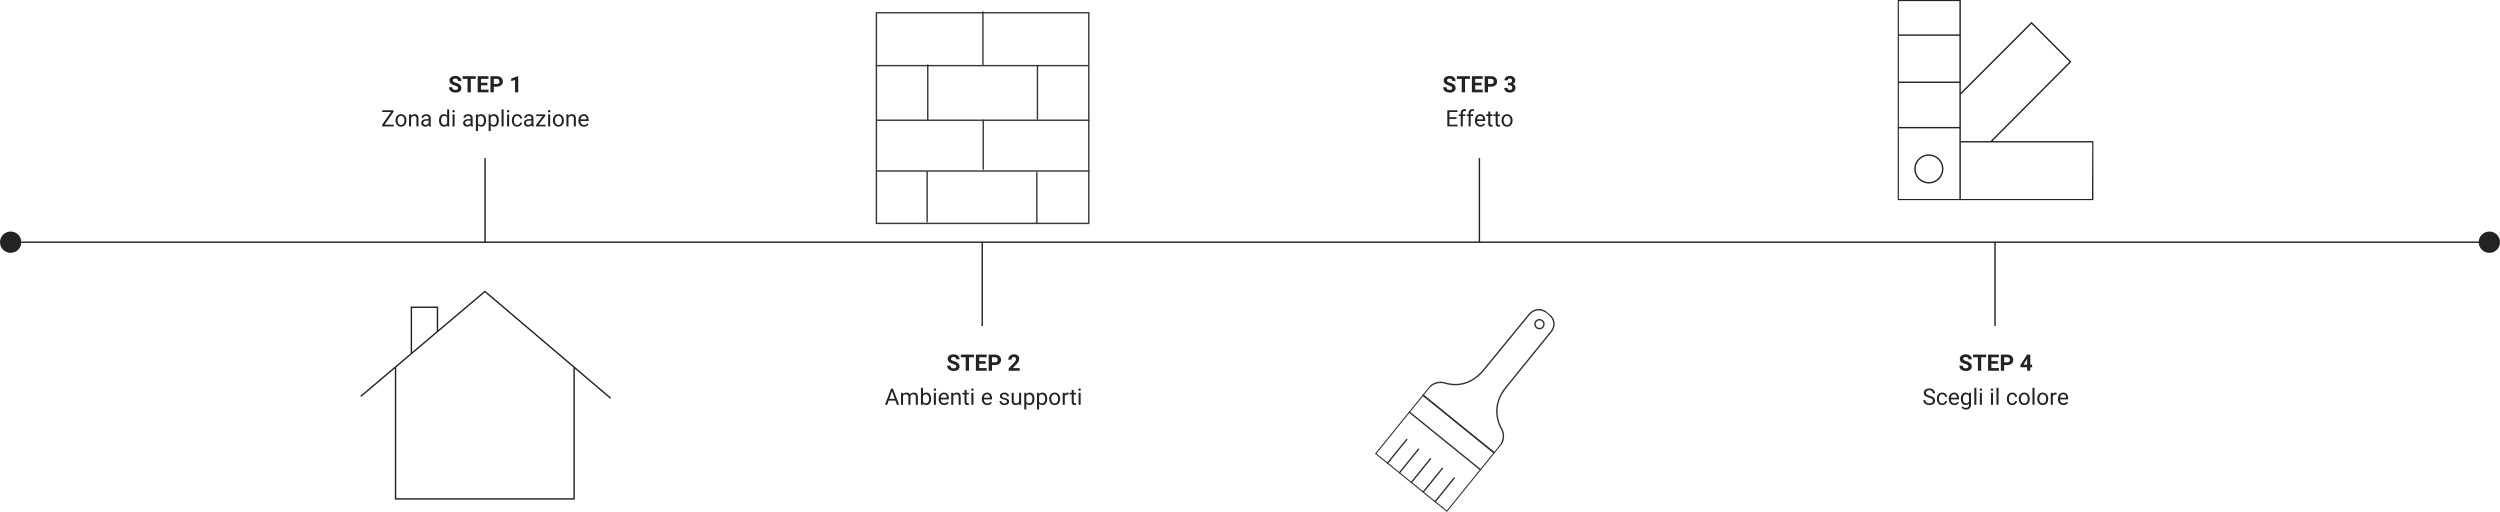 <svg xmlns="http://www.w3.org/2000/svg" xmlns:xlink="http://www.w3.org/1999/xlink" width="1760" height="360.426" viewBox="0 0 1760 360.426">
  <defs>
    <clipPath id="clip-path">
      <rect id="Rettangolo_158" data-name="Rettangolo 158" width="65.17" height="153.657" fill="none"/>
    </clipPath>
    <clipPath id="clip-path-2">
      <rect id="Rettangolo_160" data-name="Rettangolo 160" width="151.5" height="150.273" fill="none"/>
    </clipPath>
    <clipPath id="clip-path-3">
      <rect id="Rettangolo_200" data-name="Rettangolo 200" width="137.744" height="140.893" fill="none" stroke="#242222" stroke-width="1"/>
    </clipPath>
  </defs>
  <g id="Raggruppa_357" data-name="Raggruppa 357" transform="translate(7423 23228)">
    <circle id="Ellisse_182" data-name="Ellisse 182" cx="7.5" cy="7.5" r="7.5" transform="translate(-7423 -23065)" fill="#242222"/>
    <circle id="Ellisse_183" data-name="Ellisse 183" cx="7.5" cy="7.5" r="7.5" transform="translate(-5678 -23065)" fill="#242222"/>
    <path id="Tracciato_594" data-name="Tracciato 594" d="M-7861,2191.5h1740.349" transform="translate(453 -25249)" fill="none" stroke="#242222" stroke-width="1"/>
    <path id="Tracciato_595" data-name="Tracciato 595" d="M-7706.5,2271.5v-59.214" transform="translate(625 -25329)" fill="none" stroke="#242222" stroke-width="1"/>
    <path id="Tracciato_596" data-name="Tracciato 596" d="M-7706.5,2271.5v-59.214" transform="translate(975 -25270)" fill="none" stroke="#242222" stroke-width="1"/>
    <path id="Tracciato_597" data-name="Tracciato 597" d="M-7706.5,2271.5v-59.214" transform="translate(1325 -25329)" fill="none" stroke="#242222" stroke-width="1"/>
    <path id="Tracciato_599" data-name="Tracciato 599" d="M-19.2-2.984A1.2,1.2,0,0,0-19.664-4a6.148,6.148,0,0,0-1.687-.75,11.963,11.963,0,0,1-1.93-.777,3.153,3.153,0,0,1-1.937-2.82A2.747,2.747,0,0,1-24.7-10a3.389,3.389,0,0,1,1.492-1.129,5.616,5.616,0,0,1,2.184-.406,5.112,5.112,0,0,1,2.172.441,3.458,3.458,0,0,1,1.48,1.246,3.261,3.261,0,0,1,.527,1.828h-2.344A1.534,1.534,0,0,0-19.68-9.23a2.023,2.023,0,0,0-1.383-.434A2.162,2.162,0,0,0-22.4-9.3a1.146,1.146,0,0,0-.477.957,1.1,1.1,0,0,0,.559.93,6.311,6.311,0,0,0,1.645.7,7.106,7.106,0,0,1,2.914,1.492A2.972,2.972,0,0,1-16.844-3,2.737,2.737,0,0,1-17.961-.684a4.891,4.891,0,0,1-3.008.84,5.808,5.808,0,0,1-2.391-.48A3.783,3.783,0,0,1-25-1.641a3.371,3.371,0,0,1-.566-1.937h2.352q0,1.883,2.25,1.883a2.189,2.189,0,0,0,1.3-.34A1.106,1.106,0,0,0-19.2-2.984ZM-6.7-9.477H-10.18V0h-2.344V-9.477h-3.437v-1.9H-6.7ZM1.484-4.93h-4.5v3.047H2.266V0H-5.359V-11.375H2.25v1.9H-3.016v2.711h4.5Zm4.5.922V0H3.641V-11.375H8.078a5.134,5.134,0,0,1,2.254.469,3.454,3.454,0,0,1,1.5,1.332,3.714,3.714,0,0,1,.523,1.965,3.266,3.266,0,0,1-1.145,2.637,4.767,4.767,0,0,1-3.168.965Zm0-1.9H8.078A2.059,2.059,0,0,0,9.5-6.344a1.591,1.591,0,0,0,.488-1.25,1.876,1.876,0,0,0-.492-1.352,1.839,1.839,0,0,0-1.359-.531H5.984ZM23.188,0H20.93V-8.7l-2.7.836V-9.7l4.711-1.687h.242ZM-70.875,22.773h6.508V24h-8.281V22.875l6.234-9.016h-6.133V12.625h7.93v1.1ZM-63.2,19.7a4.993,4.993,0,0,1,.488-2.234,3.643,3.643,0,0,1,1.359-1.531,3.7,3.7,0,0,1,1.988-.539,3.565,3.565,0,0,1,2.793,1.2,4.6,4.6,0,0,1,1.066,3.18v.1a5.036,5.036,0,0,1-.473,2.215,3.589,3.589,0,0,1-1.352,1.527,3.743,3.743,0,0,1-2.02.547,3.556,3.556,0,0,1-2.785-1.2A4.575,4.575,0,0,1-63.2,19.8Zm1.453.172a3.616,3.616,0,0,0,.652,2.258,2.088,2.088,0,0,0,1.746.852,2.075,2.075,0,0,0,1.75-.863,3.955,3.955,0,0,0,.648-2.418,3.61,3.61,0,0,0-.66-2.254,2.1,2.1,0,0,0-1.754-.863,2.075,2.075,0,0,0-1.727.852A3.925,3.925,0,0,0-61.742,19.867Zm9.422-4.32.047,1.063a3.08,3.08,0,0,1,2.531-1.219q2.68,0,2.7,3.023V24h-1.445V18.406a1.946,1.946,0,0,0-.418-1.352,1.675,1.675,0,0,0-1.277-.437,2.086,2.086,0,0,0-1.234.375,2.546,2.546,0,0,0-.828.984V24h-1.445V15.547ZM-39.641,24a3.036,3.036,0,0,1-.2-.891,3.225,3.225,0,0,1-2.406,1.047,2.984,2.984,0,0,1-2.051-.707,2.287,2.287,0,0,1-.8-1.793,2.39,2.39,0,0,1,1-2.051,4.733,4.733,0,0,1,2.824-.73h1.406v-.664A1.623,1.623,0,0,0-40.32,17a1.821,1.821,0,0,0-1.336-.449,2.107,2.107,0,0,0-1.3.391,1.151,1.151,0,0,0-.523.945H-44.93a2,2,0,0,1,.449-1.223,3.066,3.066,0,0,1,1.219-.934,4.1,4.1,0,0,1,1.691-.344,3.342,3.342,0,0,1,2.289.73,2.635,2.635,0,0,1,.859,2.012v3.891a4.757,4.757,0,0,0,.3,1.852V24Zm-2.4-1.1a2.54,2.54,0,0,0,1.289-.352,2.127,2.127,0,0,0,.883-.914V19.9H-41q-2.656,0-2.656,1.555a1.316,1.316,0,0,0,.453,1.063A1.742,1.742,0,0,0-42.039,22.9Zm9.492-3.2a4.952,4.952,0,0,1,.922-3.129,2.915,2.915,0,0,1,2.414-1.184,2.932,2.932,0,0,1,2.352,1.016V12h1.445V24h-1.328l-.07-.906a2.943,2.943,0,0,1-2.414,1.063,2.887,2.887,0,0,1-2.395-1.2,5.008,5.008,0,0,1-.926-3.141Zm1.445.164a3.749,3.749,0,0,0,.594,2.25,1.92,1.92,0,0,0,1.641.813A2.108,2.108,0,0,0-26.859,21.7V17.813a2.125,2.125,0,0,0-1.992-1.2,1.929,1.929,0,0,0-1.656.82A4.128,4.128,0,0,0-31.1,19.867ZM-21.6,24h-1.445V15.547H-21.6Zm-1.562-10.7a.863.863,0,0,1,.215-.594.807.807,0,0,1,.637-.242.819.819,0,0,1,.641.242.854.854,0,0,1,.219.594.826.826,0,0,1-.219.586.834.834,0,0,1-.641.234.821.821,0,0,1-.637-.234A.834.834,0,0,1-23.164,13.3ZM-10.109,24a3.036,3.036,0,0,1-.2-.891,3.225,3.225,0,0,1-2.406,1.047,2.984,2.984,0,0,1-2.051-.707,2.287,2.287,0,0,1-.8-1.793,2.39,2.39,0,0,1,1-2.051,4.733,4.733,0,0,1,2.824-.73h1.406v-.664A1.623,1.623,0,0,0-10.789,17a1.821,1.821,0,0,0-1.336-.449,2.108,2.108,0,0,0-1.3.391,1.151,1.151,0,0,0-.523.945H-15.4a2,2,0,0,1,.449-1.223,3.066,3.066,0,0,1,1.219-.934,4.1,4.1,0,0,1,1.691-.344,3.342,3.342,0,0,1,2.289.73,2.635,2.635,0,0,1,.859,2.012v3.891a4.757,4.757,0,0,0,.3,1.852V24Zm-2.4-1.1a2.54,2.54,0,0,0,1.289-.352,2.127,2.127,0,0,0,.883-.914V19.9h-1.133q-2.656,0-2.656,1.555a1.316,1.316,0,0,0,.453,1.063A1.742,1.742,0,0,0-12.508,22.9ZM.516,19.867a5.062,5.062,0,0,1-.883,3.109,2.829,2.829,0,0,1-2.391,1.18A3.1,3.1,0,0,1-5.18,23.18v4.07H-6.625v-11.7H-5.3l.07.938a2.977,2.977,0,0,1,2.453-1.094,2.882,2.882,0,0,1,2.41,1.148,5.117,5.117,0,0,1,.887,3.2ZM-.93,19.7a3.735,3.735,0,0,0-.609-2.258,1.963,1.963,0,0,0-1.672-.828A2.125,2.125,0,0,0-5.18,17.781V21.82A2.129,2.129,0,0,0-3.2,22.977a1.954,1.954,0,0,0,1.652-.824A4.077,4.077,0,0,0-.93,19.7Zm10.422.164a5.062,5.062,0,0,1-.883,3.109,2.829,2.829,0,0,1-2.391,1.18A3.1,3.1,0,0,1,3.8,23.18v4.07H2.352v-11.7h1.32l.07.938A2.977,2.977,0,0,1,6.2,15.391a2.882,2.882,0,0,1,2.41,1.148,5.117,5.117,0,0,1,.887,3.2ZM8.047,19.7a3.735,3.735,0,0,0-.609-2.258,1.963,1.963,0,0,0-1.672-.828A2.125,2.125,0,0,0,3.8,17.781V21.82a2.129,2.129,0,0,0,1.984,1.156,1.954,1.954,0,0,0,1.652-.824A4.077,4.077,0,0,0,8.047,19.7ZM12.9,24H11.453V12H12.9Zm3.883,0H15.336V15.547h1.445ZM15.219,13.3a.863.863,0,0,1,.215-.594.807.807,0,0,1,.637-.242.819.819,0,0,1,.641.242.854.854,0,0,1,.219.594.826.826,0,0,1-.219.586.834.834,0,0,1-.641.234.821.821,0,0,1-.637-.234A.834.834,0,0,1,15.219,13.3Zm7.266,9.672a2.082,2.082,0,0,0,1.352-.469,1.649,1.649,0,0,0,.641-1.172h1.367a2.621,2.621,0,0,1-.5,1.383,3.293,3.293,0,0,1-1.23,1.047,3.55,3.55,0,0,1-1.629.391A3.482,3.482,0,0,1,19.738,23a4.59,4.59,0,0,1-1.02-3.152v-.242a5.089,5.089,0,0,1,.453-2.2,3.451,3.451,0,0,1,1.3-1.492,3.7,3.7,0,0,1,2-.531,3.39,3.39,0,0,1,2.363.852,3.043,3.043,0,0,1,1,2.211H24.477a1.992,1.992,0,0,0-.621-1.348,1.932,1.932,0,0,0-1.379-.527,2.023,2.023,0,0,0-1.707.793,3.724,3.724,0,0,0-.605,2.293v.273a3.65,3.65,0,0,0,.6,2.25A2.033,2.033,0,0,0,22.484,22.977ZM32.688,24a3.036,3.036,0,0,1-.2-.891,3.225,3.225,0,0,1-2.406,1.047,2.984,2.984,0,0,1-2.051-.707,2.287,2.287,0,0,1-.8-1.793,2.39,2.39,0,0,1,1-2.051,4.733,4.733,0,0,1,2.824-.73h1.406v-.664A1.623,1.623,0,0,0,32.008,17a1.821,1.821,0,0,0-1.336-.449,2.108,2.108,0,0,0-1.3.391,1.151,1.151,0,0,0-.523.945H27.4a2,2,0,0,1,.449-1.223,3.066,3.066,0,0,1,1.219-.934,4.1,4.1,0,0,1,1.691-.344,3.342,3.342,0,0,1,2.289.73,2.635,2.635,0,0,1,.859,2.012v3.891a4.757,4.757,0,0,0,.3,1.852V24Zm-2.4-1.1a2.54,2.54,0,0,0,1.289-.352,2.127,2.127,0,0,0,.883-.914V19.9H31.328q-2.656,0-2.656,1.555a1.316,1.316,0,0,0,.453,1.063A1.742,1.742,0,0,0,30.289,22.9Zm7.242-.078h4.945V24H35.766V22.938l4.664-6.2H35.836v-1.2h6.406V16.57ZM45.672,24H44.227V15.547h1.445ZM44.109,13.3a.863.863,0,0,1,.215-.594.807.807,0,0,1,.637-.242.819.819,0,0,1,.641.242.854.854,0,0,1,.219.594.826.826,0,0,1-.219.586.834.834,0,0,1-.641.234.821.821,0,0,1-.637-.234A.834.834,0,0,1,44.109,13.3ZM47.6,19.7a4.993,4.993,0,0,1,.488-2.234,3.643,3.643,0,0,1,1.359-1.531,3.7,3.7,0,0,1,1.988-.539,3.565,3.565,0,0,1,2.793,1.2,4.6,4.6,0,0,1,1.066,3.18v.1a5.036,5.036,0,0,1-.473,2.215,3.589,3.589,0,0,1-1.352,1.527,3.743,3.743,0,0,1-2.02.547,3.556,3.556,0,0,1-2.785-1.2A4.575,4.575,0,0,1,47.6,19.8Zm1.453.172a3.616,3.616,0,0,0,.652,2.258,2.211,2.211,0,0,0,3.5-.012,3.955,3.955,0,0,0,.648-2.418,3.61,3.61,0,0,0-.66-2.254,2.1,2.1,0,0,0-1.754-.863,2.075,2.075,0,0,0-1.727.852A3.925,3.925,0,0,0,49.055,19.867Zm9.422-4.32.047,1.063a3.08,3.08,0,0,1,2.531-1.219q2.68,0,2.7,3.023V24H62.313V18.406a1.946,1.946,0,0,0-.418-1.352,1.675,1.675,0,0,0-1.277-.437,2.086,2.086,0,0,0-1.234.375,2.546,2.546,0,0,0-.828.984V24H57.109V15.547Zm10.969,8.609a3.693,3.693,0,0,1-2.8-1.129,4.19,4.19,0,0,1-1.078-3.02v-.266a5.073,5.073,0,0,1,.48-2.246,3.748,3.748,0,0,1,1.344-1.547,3.378,3.378,0,0,1,1.871-.559,3.166,3.166,0,0,1,2.563,1.086,4.7,4.7,0,0,1,.914,3.109v.6H67.016a3,3,0,0,0,.73,2.02,2.3,2.3,0,0,0,1.777.77,2.517,2.517,0,0,0,1.3-.312,3.259,3.259,0,0,0,.93-.828l.883.688A3.55,3.55,0,0,1,69.445,24.156Zm-.18-7.578a1.928,1.928,0,0,0-1.469.637A3.1,3.1,0,0,0,67.063,19H71.3v-.109a2.753,2.753,0,0,0-.594-1.707A1.815,1.815,0,0,0,69.266,16.578Z" transform="translate(-7081.352 -23163)" fill="#242222"/>
    <path id="Tracciato_600" data-name="Tracciato 600" d="M-19.2-2.984A1.2,1.2,0,0,0-19.664-4a6.148,6.148,0,0,0-1.687-.75,11.963,11.963,0,0,1-1.93-.777,3.153,3.153,0,0,1-1.937-2.82A2.747,2.747,0,0,1-24.7-10a3.389,3.389,0,0,1,1.492-1.129,5.616,5.616,0,0,1,2.184-.406,5.112,5.112,0,0,1,2.172.441,3.458,3.458,0,0,1,1.48,1.246,3.261,3.261,0,0,1,.527,1.828h-2.344A1.534,1.534,0,0,0-19.68-9.23a2.023,2.023,0,0,0-1.383-.434A2.162,2.162,0,0,0-22.4-9.3a1.146,1.146,0,0,0-.477.957,1.1,1.1,0,0,0,.559.93,6.311,6.311,0,0,0,1.645.7,7.106,7.106,0,0,1,2.914,1.492A2.972,2.972,0,0,1-16.844-3,2.737,2.737,0,0,1-17.961-.684a4.891,4.891,0,0,1-3.008.84,5.808,5.808,0,0,1-2.391-.48A3.783,3.783,0,0,1-25-1.641a3.371,3.371,0,0,1-.566-1.937h2.352q0,1.883,2.25,1.883a2.189,2.189,0,0,0,1.3-.34A1.106,1.106,0,0,0-19.2-2.984ZM-6.7-9.477H-10.18V0h-2.344V-9.477h-3.437v-1.9H-6.7ZM1.484-4.93h-4.5v3.047H2.266V0H-5.359V-11.375H2.25v1.9H-3.016v2.711h4.5Zm4.5.922V0H3.641V-11.375H8.078a5.134,5.134,0,0,1,2.254.469,3.454,3.454,0,0,1,1.5,1.332,3.714,3.714,0,0,1,.523,1.965,3.266,3.266,0,0,1-1.145,2.637,4.767,4.767,0,0,1-3.168.965Zm0-1.9H8.078A2.059,2.059,0,0,0,9.5-6.344a1.591,1.591,0,0,0,.488-1.25,1.876,1.876,0,0,0-.492-1.352,1.839,1.839,0,0,0-1.359-.531H5.984ZM25.5,0H17.7V-1.547l3.68-3.922A9.078,9.078,0,0,0,22.5-6.914a2.322,2.322,0,0,0,.363-1.172,1.738,1.738,0,0,0-.383-1.191,1.382,1.382,0,0,0-1.094-.434,1.49,1.49,0,0,0-1.207.527A2.089,2.089,0,0,0,19.742-7.8H17.477a3.729,3.729,0,0,1,.5-1.9,3.5,3.5,0,0,1,1.4-1.348,4.262,4.262,0,0,1,2.055-.488,4.036,4.036,0,0,1,2.73.844A2.985,2.985,0,0,1,25.133-8.3,3.825,3.825,0,0,1,24.7-6.586a9.551,9.551,0,0,1-1.5,2.039L20.609-1.82H25.5ZM-62,21.031h-4.766L-67.832,24h-1.547l4.344-11.375h1.313L-59.371,24H-60.91ZM-66.309,19.8h3.867l-1.937-5.32Zm9.6-4.25.039.938a3.122,3.122,0,0,1,2.508-1.094,2.417,2.417,0,0,1,2.414,1.359,3.2,3.2,0,0,1,1.1-.984,3.242,3.242,0,0,1,1.6-.375q2.781,0,2.828,2.945V24h-1.445V18.422a1.941,1.941,0,0,0-.414-1.355,1.823,1.823,0,0,0-1.391-.449,1.916,1.916,0,0,0-1.336.48,1.949,1.949,0,0,0-.617,1.293V24h-1.453V18.461a1.613,1.613,0,0,0-1.8-1.844,1.934,1.934,0,0,0-1.945,1.211V24h-1.445V15.547Zm19.82,4.32a5.026,5.026,0,0,1-.891,3.113,2.846,2.846,0,0,1-2.391,1.176,2.947,2.947,0,0,1-2.477-1.133l-.07.977h-1.328V12H-42.6v4.477a2.93,2.93,0,0,1,2.414-1.086,2.863,2.863,0,0,1,2.418,1.164,5.177,5.177,0,0,1,.879,3.188Zm-1.445-.164a3.906,3.906,0,0,0-.57-2.281,1.888,1.888,0,0,0-1.641-.8A2.122,2.122,0,0,0-42.6,17.945V21.6a2.181,2.181,0,0,0,2.07,1.328,1.878,1.878,0,0,0,1.617-.8A4.153,4.153,0,0,0-38.332,19.7ZM-33.5,24h-1.445V15.547H-33.5Zm-1.562-10.7a.863.863,0,0,1,.215-.594.807.807,0,0,1,.637-.242.819.819,0,0,1,.641.242.854.854,0,0,1,.219.594.826.826,0,0,1-.219.586.834.834,0,0,1-.641.234.821.821,0,0,1-.637-.234A.834.834,0,0,1-35.059,13.3Zm7.383,10.852a3.693,3.693,0,0,1-2.8-1.129,4.19,4.19,0,0,1-1.078-3.02v-.266a5.073,5.073,0,0,1,.48-2.246,3.748,3.748,0,0,1,1.344-1.547,3.378,3.378,0,0,1,1.871-.559,3.166,3.166,0,0,1,2.563,1.086,4.7,4.7,0,0,1,.914,3.109v.6h-5.727a3,3,0,0,0,.73,2.02,2.3,2.3,0,0,0,1.777.77,2.517,2.517,0,0,0,1.3-.312,3.259,3.259,0,0,0,.93-.828l.883.688A3.55,3.55,0,0,1-27.676,24.156Zm-.18-7.578a1.928,1.928,0,0,0-1.469.637A3.1,3.1,0,0,0-30.059,19h4.234v-.109a2.753,2.753,0,0,0-.594-1.707A1.815,1.815,0,0,0-27.855,16.578Zm6.516-1.031.047,1.063a3.08,3.08,0,0,1,2.531-1.219q2.68,0,2.7,3.023V24H-17.5V18.406a1.946,1.946,0,0,0-.418-1.352,1.675,1.675,0,0,0-1.277-.437,2.086,2.086,0,0,0-1.234.375,2.546,2.546,0,0,0-.828.984V24h-1.445V15.547Zm9.422-2.047v2.047h1.578v1.117h-1.578v5.242a1.171,1.171,0,0,0,.211.762.888.888,0,0,0,.719.254,3.5,3.5,0,0,0,.688-.094V24a4.19,4.19,0,0,1-1.109.156,1.8,1.8,0,0,1-1.461-.586,2.517,2.517,0,0,1-.492-1.664V16.664H-14.9V15.547h1.539V13.5ZM-7.082,24H-8.527V15.547h1.445ZM-8.645,13.3a.863.863,0,0,1,.215-.594.807.807,0,0,1,.637-.242.819.819,0,0,1,.641.242.854.854,0,0,1,.219.594.826.826,0,0,1-.219.586.834.834,0,0,1-.641.234.821.821,0,0,1-.637-.234A.834.834,0,0,1-8.645,13.3ZM2.7,24.156A3.693,3.693,0,0,1-.1,23.027a4.19,4.19,0,0,1-1.078-3.02v-.266A5.073,5.073,0,0,1-.7,17.5,3.748,3.748,0,0,1,.648,15.949a3.378,3.378,0,0,1,1.871-.559,3.166,3.166,0,0,1,2.563,1.086A4.7,4.7,0,0,1,6,19.586v.6H.27A3,3,0,0,0,1,22.207a2.3,2.3,0,0,0,1.777.77,2.517,2.517,0,0,0,1.3-.312A3.259,3.259,0,0,0,5,21.836l.883.688A3.55,3.55,0,0,1,2.7,24.156Zm-.18-7.578a1.928,1.928,0,0,0-1.469.637A3.1,3.1,0,0,0,.316,19H4.551v-.109a2.753,2.753,0,0,0-.594-1.707A1.815,1.815,0,0,0,2.52,16.578Zm14.031,5.18a1.064,1.064,0,0,0-.441-.91,4.249,4.249,0,0,0-1.539-.559,7.277,7.277,0,0,1-1.742-.562,2.479,2.479,0,0,1-.953-.781,1.869,1.869,0,0,1-.309-1.078,2.193,2.193,0,0,1,.879-1.758,3.432,3.432,0,0,1,2.246-.719,3.532,3.532,0,0,1,2.332.742,2.357,2.357,0,0,1,.895,1.9H16.465a1.3,1.3,0,0,0-.5-1.023,1.888,1.888,0,0,0-1.27-.43,1.976,1.976,0,0,0-1.234.344,1.082,1.082,0,0,0-.445.9.877.877,0,0,0,.414.789,5.1,5.1,0,0,0,1.5.508,7.8,7.8,0,0,1,1.754.578,2.558,2.558,0,0,1,1,.809A1.988,1.988,0,0,1,18,21.656a2.163,2.163,0,0,1-.906,1.816,3.8,3.8,0,0,1-2.352.684,4.257,4.257,0,0,1-1.8-.359,2.922,2.922,0,0,1-1.223-1,2.42,2.42,0,0,1-.441-1.395h1.445a1.5,1.5,0,0,0,.582,1.152,2.258,2.258,0,0,0,1.434.426,2.331,2.331,0,0,0,1.316-.332A1.02,1.02,0,0,0,16.551,21.758ZM25.1,23.164a3.07,3.07,0,0,1-2.477.992,2.628,2.628,0,0,1-2.059-.785,3.4,3.4,0,0,1-.715-2.324v-5.5h1.445v5.461q0,1.922,1.563,1.922a2.163,2.163,0,0,0,2.2-1.234V15.547H26.5V24H25.129Zm10.742-3.3a5.062,5.062,0,0,1-.883,3.109,2.829,2.829,0,0,1-2.391,1.18,3.1,3.1,0,0,1-2.422-.977v4.07H28.7v-11.7h1.32l.07.938a2.977,2.977,0,0,1,2.453-1.094,2.882,2.882,0,0,1,2.41,1.148,5.117,5.117,0,0,1,.887,3.2ZM34.395,19.7a3.735,3.735,0,0,0-.609-2.258,1.963,1.963,0,0,0-1.672-.828,2.125,2.125,0,0,0-1.969,1.164V21.82a2.129,2.129,0,0,0,1.984,1.156,1.954,1.954,0,0,0,1.652-.824A4.077,4.077,0,0,0,34.395,19.7Zm10.422.164a5.062,5.062,0,0,1-.883,3.109,2.829,2.829,0,0,1-2.391,1.18,3.1,3.1,0,0,1-2.422-.977v4.07H37.676v-11.7H39l.07.938a2.977,2.977,0,0,1,2.453-1.094,2.882,2.882,0,0,1,2.41,1.148,5.117,5.117,0,0,1,.887,3.2ZM43.371,19.7a3.735,3.735,0,0,0-.609-2.258,1.963,1.963,0,0,0-1.672-.828,2.125,2.125,0,0,0-1.969,1.164V21.82a2.129,2.129,0,0,0,1.984,1.156,1.954,1.954,0,0,0,1.652-.824A4.077,4.077,0,0,0,43.371,19.7Zm2.9-.008a4.993,4.993,0,0,1,.488-2.234,3.643,3.643,0,0,1,1.359-1.531,3.7,3.7,0,0,1,1.988-.539,3.565,3.565,0,0,1,2.793,1.2,4.6,4.6,0,0,1,1.066,3.18v.1a5.036,5.036,0,0,1-.473,2.215,3.589,3.589,0,0,1-1.352,1.527,3.743,3.743,0,0,1-2.02.547,3.556,3.556,0,0,1-2.785-1.2A4.575,4.575,0,0,1,46.27,19.8Zm1.453.172a3.616,3.616,0,0,0,.652,2.258,2.211,2.211,0,0,0,3.5-.012A3.955,3.955,0,0,0,52.52,19.7a3.61,3.61,0,0,0-.66-2.254,2.1,2.1,0,0,0-1.754-.863,2.075,2.075,0,0,0-1.727.852A3.925,3.925,0,0,0,47.723,19.867Zm12.141-3.023a4.331,4.331,0,0,0-.711-.055A1.9,1.9,0,0,0,57.223,18v6H55.777V15.547h1.406l.023.977a2.251,2.251,0,0,1,2.016-1.133,1.477,1.477,0,0,1,.641.109Zm3.68-3.344v2.047h1.578v1.117H63.543v5.242a1.171,1.171,0,0,0,.211.762.888.888,0,0,0,.719.254,3.5,3.5,0,0,0,.688-.094V24a4.19,4.19,0,0,1-1.109.156,1.8,1.8,0,0,1-1.461-.586,2.517,2.517,0,0,1-.492-1.664V16.664H60.559V15.547H62.1V13.5ZM68.379,24H66.934V15.547h1.445ZM66.816,13.3a.863.863,0,0,1,.215-.594.807.807,0,0,1,.637-.242.819.819,0,0,1,.641.242.854.854,0,0,1,.219.594.826.826,0,0,1-.219.586.834.834,0,0,1-.641.234.821.821,0,0,1-.637-.234A.834.834,0,0,1,66.816,13.3Z" transform="translate(-6730.621 -22967)" fill="#242222"/>
    <path id="Tracciato_601" data-name="Tracciato 601" d="M-19.2-2.984A1.2,1.2,0,0,0-19.664-4a6.148,6.148,0,0,0-1.687-.75,11.963,11.963,0,0,1-1.93-.777,3.153,3.153,0,0,1-1.937-2.82A2.747,2.747,0,0,1-24.7-10a3.389,3.389,0,0,1,1.492-1.129,5.616,5.616,0,0,1,2.184-.406,5.112,5.112,0,0,1,2.172.441,3.458,3.458,0,0,1,1.48,1.246,3.261,3.261,0,0,1,.527,1.828h-2.344A1.534,1.534,0,0,0-19.68-9.23a2.023,2.023,0,0,0-1.383-.434A2.162,2.162,0,0,0-22.4-9.3a1.146,1.146,0,0,0-.477.957,1.1,1.1,0,0,0,.559.93,6.311,6.311,0,0,0,1.645.7,7.106,7.106,0,0,1,2.914,1.492A2.972,2.972,0,0,1-16.844-3,2.737,2.737,0,0,1-17.961-.684a4.891,4.891,0,0,1-3.008.84,5.808,5.808,0,0,1-2.391-.48A3.783,3.783,0,0,1-25-1.641a3.371,3.371,0,0,1-.566-1.937h2.352q0,1.883,2.25,1.883a2.189,2.189,0,0,0,1.3-.34A1.106,1.106,0,0,0-19.2-2.984ZM-6.7-9.477H-10.18V0h-2.344V-9.477h-3.437v-1.9H-6.7ZM1.484-4.93h-4.5v3.047H2.266V0H-5.359V-11.375H2.25v1.9H-3.016v2.711h4.5Zm4.5.922V0H3.641V-11.375H8.078a5.134,5.134,0,0,1,2.254.469,3.454,3.454,0,0,1,1.5,1.332,3.714,3.714,0,0,1,.523,1.965,3.266,3.266,0,0,1-1.145,2.637,4.767,4.767,0,0,1-3.168.965Zm0-1.9H8.078A2.059,2.059,0,0,0,9.5-6.344a1.591,1.591,0,0,0,.488-1.25,1.876,1.876,0,0,0-.492-1.352,1.839,1.839,0,0,0-1.359-.531H5.984ZM20-6.687h1.2a1.7,1.7,0,0,0,1.273-.43,1.574,1.574,0,0,0,.414-1.141,1.392,1.392,0,0,0-.41-1.07,1.59,1.59,0,0,0-1.129-.383,1.666,1.666,0,0,0-1.086.355,1.137,1.137,0,0,0-.437.926H17.57a2.777,2.777,0,0,1,.48-1.6,3.2,3.2,0,0,1,1.344-1.105,4.485,4.485,0,0,1,1.9-.4,4.253,4.253,0,0,1,2.828.863,2.945,2.945,0,0,1,1.023,2.379,2.394,2.394,0,0,1-.477,1.438,3.1,3.1,0,0,1-1.25,1.008,2.826,2.826,0,0,1,1.434,1.031,2.8,2.8,0,0,1,.473,1.625,2.994,2.994,0,0,1-1.105,2.43A4.445,4.445,0,0,1,21.3.156a4.214,4.214,0,0,1-2.785-.9A2.934,2.934,0,0,1,17.43-3.117h2.258a1.308,1.308,0,0,0,.48,1.047,1.771,1.771,0,0,0,1.184.406,1.779,1.779,0,0,0,1.262-.426,1.47,1.47,0,0,0,.457-1.129q0-1.7-1.875-1.7H20Zm-36.23,25.43h-4.93v4.031h5.727V24H-22.66V12.625h7.148v1.234H-21.16v3.656h4.93ZM-13.223,24V16.664h-1.336V15.547h1.336V14.68a2.878,2.878,0,0,1,.727-2.1,2.745,2.745,0,0,1,2.055-.742,3.793,3.793,0,0,1,.992.133l-.078,1.172a4.151,4.151,0,0,0-.781-.07,1.413,1.413,0,0,0-1.086.41,1.66,1.66,0,0,0-.383,1.176v.891h1.8v1.117h-1.8V24Zm5.555,0V16.664H-9V15.547h1.336V14.68a2.878,2.878,0,0,1,.727-2.1,2.745,2.745,0,0,1,2.055-.742,3.793,3.793,0,0,1,.992.133l-.078,1.172a4.151,4.151,0,0,0-.781-.07,1.413,1.413,0,0,0-1.086.41,1.66,1.66,0,0,0-.383,1.176v.891h1.8v1.117h-1.8V24Zm8.352.156a3.693,3.693,0,0,1-2.8-1.129,4.19,4.19,0,0,1-1.078-3.02v-.266a5.073,5.073,0,0,1,.48-2.246,3.748,3.748,0,0,1,1.344-1.547A3.378,3.378,0,0,1,.5,15.391a3.166,3.166,0,0,1,2.563,1.086,4.7,4.7,0,0,1,.914,3.109v.6H-1.746a3,3,0,0,0,.73,2.02,2.3,2.3,0,0,0,1.777.77,2.517,2.517,0,0,0,1.3-.312,3.259,3.259,0,0,0,.93-.828l.883.688A3.55,3.55,0,0,1,.684,24.156ZM.5,16.578a1.928,1.928,0,0,0-1.469.637A3.1,3.1,0,0,0-1.7,19H2.535v-.109a2.753,2.753,0,0,0-.594-1.707A1.815,1.815,0,0,0,.5,16.578ZM7.613,13.5v2.047H9.191v1.117H7.613v5.242a1.171,1.171,0,0,0,.211.762.888.888,0,0,0,.719.254,3.5,3.5,0,0,0,.688-.094V24a4.19,4.19,0,0,1-1.109.156A1.8,1.8,0,0,1,6.66,23.57a2.517,2.517,0,0,1-.492-1.664V16.664H4.629V15.547H6.168V13.5Zm5.227,0v2.047h1.578v1.117H12.84v5.242a1.171,1.171,0,0,0,.211.762.888.888,0,0,0,.719.254,3.5,3.5,0,0,0,.688-.094V24a4.19,4.19,0,0,1-1.109.156,1.8,1.8,0,0,1-1.461-.586,2.517,2.517,0,0,1-.492-1.664V16.664H9.855V15.547h1.539V13.5Zm2.727,6.2a4.993,4.993,0,0,1,.488-2.234,3.643,3.643,0,0,1,1.359-1.531,3.7,3.7,0,0,1,1.988-.539,3.565,3.565,0,0,1,2.793,1.2,4.6,4.6,0,0,1,1.066,3.18v.1a5.036,5.036,0,0,1-.473,2.215,3.589,3.589,0,0,1-1.352,1.527,3.743,3.743,0,0,1-2.02.547,3.556,3.556,0,0,1-2.785-1.2A4.575,4.575,0,0,1,15.566,19.8Zm1.453.172a3.616,3.616,0,0,0,.652,2.258,2.211,2.211,0,0,0,3.5-.012,3.955,3.955,0,0,0,.648-2.418,3.61,3.61,0,0,0-.66-2.254,2.1,2.1,0,0,0-1.754-.863,2.075,2.075,0,0,0-1.727.852A3.925,3.925,0,0,0,17.02,19.867Z" transform="translate(-6381.43 -23163)" fill="#242222"/>
    <path id="Tracciato_602" data-name="Tracciato 602" d="M-19.2-2.984A1.2,1.2,0,0,0-19.664-4a6.148,6.148,0,0,0-1.687-.75,11.963,11.963,0,0,1-1.93-.777,3.153,3.153,0,0,1-1.937-2.82A2.747,2.747,0,0,1-24.7-10a3.389,3.389,0,0,1,1.492-1.129,5.616,5.616,0,0,1,2.184-.406,5.112,5.112,0,0,1,2.172.441,3.458,3.458,0,0,1,1.48,1.246,3.261,3.261,0,0,1,.527,1.828h-2.344A1.534,1.534,0,0,0-19.68-9.23a2.023,2.023,0,0,0-1.383-.434A2.162,2.162,0,0,0-22.4-9.3a1.146,1.146,0,0,0-.477.957,1.1,1.1,0,0,0,.559.93,6.311,6.311,0,0,0,1.645.7,7.106,7.106,0,0,1,2.914,1.492A2.972,2.972,0,0,1-16.844-3,2.737,2.737,0,0,1-17.961-.684a4.891,4.891,0,0,1-3.008.84,5.808,5.808,0,0,1-2.391-.48A3.783,3.783,0,0,1-25-1.641a3.371,3.371,0,0,1-.566-1.937h2.352q0,1.883,2.25,1.883a2.189,2.189,0,0,0,1.3-.34A1.106,1.106,0,0,0-19.2-2.984ZM-6.7-9.477H-10.18V0h-2.344V-9.477h-3.437v-1.9H-6.7ZM1.484-4.93h-4.5v3.047H2.266V0H-5.359V-11.375H2.25v1.9H-3.016v2.711h4.5Zm4.5.922V0H3.641V-11.375H8.078a5.134,5.134,0,0,1,2.254.469,3.454,3.454,0,0,1,1.5,1.332,3.714,3.714,0,0,1,.523,1.965,3.266,3.266,0,0,1-1.145,2.637,4.767,4.767,0,0,1-3.168.965Zm0-1.9H8.078A2.059,2.059,0,0,0,9.5-6.344a1.591,1.591,0,0,0,.488-1.25,1.876,1.876,0,0,0-.492-1.352,1.839,1.839,0,0,0-1.359-.531H5.984Zm18.4,1.625h1.289v1.82H24.383V0H22.125V-2.461H17.461l-.1-1.422L22.1-11.375h2.281Zm-4.773,0h2.516V-8.3l-.148.258ZM-46.914,18.93a7.053,7.053,0,0,1-2.809-1.363,2.6,2.6,0,0,1-.879-2,2.752,2.752,0,0,1,1.074-2.223,4.269,4.269,0,0,1,2.793-.879,4.66,4.66,0,0,1,2.09.453,3.436,3.436,0,0,1,1.422,1.25,3.2,3.2,0,0,1,.5,1.742h-1.508a2.069,2.069,0,0,0-.656-1.621,2.675,2.675,0,0,0-1.852-.59,2.736,2.736,0,0,0-1.73.488,1.628,1.628,0,0,0-.621,1.355,1.465,1.465,0,0,0,.59,1.176,5.79,5.79,0,0,0,2.008.879,9.3,9.3,0,0,1,2.219.879A3.367,3.367,0,0,1-43.082,19.6a2.861,2.861,0,0,1,.387,1.508,2.658,2.658,0,0,1-1.078,2.215,4.6,4.6,0,0,1-2.883.832,5.347,5.347,0,0,1-2.187-.449,3.681,3.681,0,0,1-1.566-1.23,3,3,0,0,1-.551-1.773h1.508a1.959,1.959,0,0,0,.762,1.629,3.207,3.207,0,0,0,2.035.6,2.948,2.948,0,0,0,1.82-.484,1.573,1.573,0,0,0,.633-1.32,1.545,1.545,0,0,0-.586-1.293A6.755,6.755,0,0,0-46.914,18.93Zm9.3,4.047a2.082,2.082,0,0,0,1.352-.469,1.649,1.649,0,0,0,.641-1.172h1.367a2.621,2.621,0,0,1-.5,1.383,3.293,3.293,0,0,1-1.23,1.047,3.55,3.55,0,0,1-1.629.391A3.482,3.482,0,0,1-40.355,23a4.59,4.59,0,0,1-1.02-3.152v-.242a5.089,5.089,0,0,1,.453-2.2,3.451,3.451,0,0,1,1.3-1.492,3.7,3.7,0,0,1,2-.531,3.39,3.39,0,0,1,2.363.852,3.043,3.043,0,0,1,1,2.211h-1.367a1.992,1.992,0,0,0-.621-1.348,1.932,1.932,0,0,0-1.379-.527,2.023,2.023,0,0,0-1.707.793,3.724,3.724,0,0,0-.605,2.293v.273a3.65,3.65,0,0,0,.6,2.25A2.033,2.033,0,0,0-37.609,22.977Zm8.492,1.18a3.693,3.693,0,0,1-2.8-1.129,4.19,4.19,0,0,1-1.078-3.02v-.266a5.073,5.073,0,0,1,.48-2.246,3.748,3.748,0,0,1,1.344-1.547,3.378,3.378,0,0,1,1.871-.559,3.166,3.166,0,0,1,2.563,1.086,4.7,4.7,0,0,1,.914,3.109v.6h-5.727a3,3,0,0,0,.73,2.02,2.3,2.3,0,0,0,1.777.77,2.517,2.517,0,0,0,1.3-.312,3.259,3.259,0,0,0,.93-.828l.883.688A3.55,3.55,0,0,1-29.117,24.156Zm-.18-7.578a1.928,1.928,0,0,0-1.469.637A3.1,3.1,0,0,0-31.5,19h4.234v-.109a2.753,2.753,0,0,0-.594-1.707A1.815,1.815,0,0,0-29.3,16.578Zm4.8,3.125a4.968,4.968,0,0,1,.914-3.145,2.923,2.923,0,0,1,2.422-1.168,2.908,2.908,0,0,1,2.414,1.094l.07-.937h1.32V23.8a3.439,3.439,0,0,1-.973,2.586,3.589,3.589,0,0,1-2.613.945,4.348,4.348,0,0,1-1.789-.391,3.08,3.08,0,0,1-1.336-1.07l.75-.867a2.826,2.826,0,0,0,2.273,1.148,2.214,2.214,0,0,0,1.645-.594,2.269,2.269,0,0,0,.59-1.672v-.727a2.971,2.971,0,0,1-2.367,1,2.887,2.887,0,0,1-2.4-1.2A5.224,5.224,0,0,1-24.492,19.7Zm1.453.164a3.79,3.79,0,0,0,.586,2.246,1.9,1.9,0,0,0,1.641.816A2.117,2.117,0,0,0-18.8,21.688V17.828A2.142,2.142,0,0,0-20.8,16.617a1.921,1.921,0,0,0-1.648.82A4.128,4.128,0,0,0-23.039,19.867ZM-13.6,24h-1.445V12H-13.6Zm3.883,0h-1.445V15.547h1.445Zm-1.562-10.7a.863.863,0,0,1,.215-.594.807.807,0,0,1,.637-.242.819.819,0,0,1,.641.242.854.854,0,0,1,.219.594.826.826,0,0,1-.219.586.834.834,0,0,1-.641.234.821.821,0,0,1-.637-.234A.834.834,0,0,1-11.281,13.3ZM-1.875,24H-3.32V15.547h1.445ZM-3.437,13.3a.863.863,0,0,1,.215-.594.807.807,0,0,1,.637-.242.819.819,0,0,1,.641.242.854.854,0,0,1,.219.594.826.826,0,0,1-.219.586.834.834,0,0,1-.641.234.821.821,0,0,1-.637-.234A.834.834,0,0,1-3.437,13.3ZM2.008,24H.563V12H2.008Zm9.664-1.023a2.082,2.082,0,0,0,1.352-.469,1.649,1.649,0,0,0,.641-1.172h1.367a2.621,2.621,0,0,1-.5,1.383,3.293,3.293,0,0,1-1.23,1.047,3.55,3.55,0,0,1-1.629.391A3.482,3.482,0,0,1,8.926,23a4.59,4.59,0,0,1-1.02-3.152v-.242a5.089,5.089,0,0,1,.453-2.2,3.451,3.451,0,0,1,1.3-1.492,3.7,3.7,0,0,1,2-.531,3.39,3.39,0,0,1,2.363.852,3.043,3.043,0,0,1,1,2.211H13.664a1.992,1.992,0,0,0-.621-1.348,1.932,1.932,0,0,0-1.379-.527,2.023,2.023,0,0,0-1.707.793,3.724,3.724,0,0,0-.605,2.293v.273a3.65,3.65,0,0,0,.6,2.25A2.033,2.033,0,0,0,11.672,22.977Zm4.6-3.281a4.993,4.993,0,0,1,.488-2.234,3.643,3.643,0,0,1,1.359-1.531,3.7,3.7,0,0,1,1.988-.539,3.565,3.565,0,0,1,2.793,1.2,4.6,4.6,0,0,1,1.066,3.18v.1a5.036,5.036,0,0,1-.473,2.215,3.589,3.589,0,0,1-1.352,1.527,3.743,3.743,0,0,1-2.02.547,3.556,3.556,0,0,1-2.785-1.2A4.575,4.575,0,0,1,16.273,19.8Zm1.453.172a3.616,3.616,0,0,0,.652,2.258,2.211,2.211,0,0,0,3.5-.012,3.955,3.955,0,0,0,.648-2.418,3.61,3.61,0,0,0-.66-2.254,2.1,2.1,0,0,0-1.754-.863,2.075,2.075,0,0,0-1.727.852A3.925,3.925,0,0,0,17.727,19.867ZM27.352,24H25.906V12h1.445Zm1.93-4.3a4.993,4.993,0,0,1,.488-2.234,3.643,3.643,0,0,1,1.359-1.531,3.7,3.7,0,0,1,1.988-.539,3.565,3.565,0,0,1,2.793,1.2,4.6,4.6,0,0,1,1.066,3.18v.1a5.036,5.036,0,0,1-.473,2.215,3.589,3.589,0,0,1-1.352,1.527,3.743,3.743,0,0,1-2.02.547,3.556,3.556,0,0,1-2.785-1.2A4.575,4.575,0,0,1,29.281,19.8Zm1.453.172a3.616,3.616,0,0,0,.652,2.258,2.211,2.211,0,0,0,3.5-.012,3.955,3.955,0,0,0,.648-2.418,3.61,3.61,0,0,0-.66-2.254,2.1,2.1,0,0,0-1.754-.863,2.075,2.075,0,0,0-1.727.852A3.925,3.925,0,0,0,30.734,19.867Zm12.141-3.023a4.331,4.331,0,0,0-.711-.055A1.9,1.9,0,0,0,40.234,18v6H38.789V15.547H40.2l.023.977a2.251,2.251,0,0,1,2.016-1.133,1.477,1.477,0,0,1,.641.109Zm4.836,7.313a3.693,3.693,0,0,1-2.8-1.129,4.19,4.19,0,0,1-1.078-3.02v-.266a5.073,5.073,0,0,1,.48-2.246,3.748,3.748,0,0,1,1.344-1.547,3.378,3.378,0,0,1,1.871-.559,3.166,3.166,0,0,1,2.563,1.086,4.7,4.7,0,0,1,.914,3.109v.6H45.281a3,3,0,0,0,.73,2.02,2.3,2.3,0,0,0,1.777.77,2.517,2.517,0,0,0,1.3-.312,3.259,3.259,0,0,0,.93-.828l.883.688A3.55,3.55,0,0,1,47.711,24.156Zm-.18-7.578a1.928,1.928,0,0,0-1.469.637A3.1,3.1,0,0,0,45.328,19h4.234v-.109a2.753,2.753,0,0,0-.594-1.707A1.815,1.815,0,0,0,47.531,16.578Z" transform="translate(-6018.039 -22967)" fill="#242222"/>
    <g id="Raggruppa_353" data-name="Raggruppa 353" transform="translate(-6404.354 -22867.574) rotate(-141)">
      <g id="Raggruppa_129" data-name="Raggruppa 129" clip-path="url(#clip-path)">
        <rect id="Rettangolo_157" data-name="Rettangolo 157" width="64.631" height="53.018" transform="translate(0.269 0.27)" fill="none" stroke="#333" stroke-linecap="round" stroke-linejoin="round" stroke-width="1"/>
        <line id="Linea_1" data-name="Linea 1" y2="21.544" transform="translate(32.585 0.269)" fill="none" stroke="#333" stroke-linecap="round" stroke-linejoin="round" stroke-width="1"/>
        <line id="Linea_2" data-name="Linea 2" y2="21.544" transform="translate(43.357 0.269)" fill="none" stroke="#333" stroke-linecap="round" stroke-linejoin="round" stroke-width="1"/>
        <line id="Linea_3" data-name="Linea 3" y2="21.544" transform="translate(21.813 0.269)" fill="none" stroke="#333" stroke-linecap="round" stroke-linejoin="round" stroke-width="1"/>
        <line id="Linea_4" data-name="Linea 4" y2="21.544" transform="translate(54.129 0.269)" fill="none" stroke="#333" stroke-linecap="round" stroke-linejoin="round" stroke-width="1"/>
        <line id="Linea_5" data-name="Linea 5" y2="21.544" transform="translate(11.041 0.269)" fill="none" stroke="#333" stroke-linecap="round" stroke-linejoin="round" stroke-width="1"/>
        <line id="Linea_6" data-name="Linea 6" x2="64.631" transform="translate(0.269 37.971)" fill="none" stroke="#333" stroke-linecap="round" stroke-linejoin="round" stroke-width="1"/>
        <path id="Tracciato_305" data-name="Tracciato 305" d="M43.049,140.173c0-15,8.26-21.909,15.435-24.886a10.779,10.779,0,0,0,6.647-9.954v-6.4H.5v6.4a10.78,10.78,0,0,0,6.647,9.954c7.175,2.977,15.974,9.882,15.974,24.886v49.169s-1.077,9.695,9.695,9.695,9.931-9.695,9.931-9.695Z" transform="translate(-0.231 -45.65)" fill="none" stroke="#333" stroke-linecap="round" stroke-linejoin="round" stroke-width="1"/>
        <path id="Tracciato_306" data-name="Tracciato 306" d="M60.949,264.21a3.134,3.134,0,1,1-3.134-3.134A3.134,3.134,0,0,1,60.949,264.21Z" transform="translate(-25.23 -120.462)" fill="none" stroke="#333" stroke-linecap="round" stroke-linejoin="round" stroke-width="1"/>
      </g>
    </g>
    <g id="Raggruppa_354" data-name="Raggruppa 354" transform="translate(-6807 -23220)">
      <g id="Raggruppa_132" data-name="Raggruppa 132" transform="translate(0 0)">
        <g id="Raggruppa_131" data-name="Raggruppa 131" clip-path="url(#clip-path-2)">
          <rect id="Rettangolo_159" data-name="Rettangolo 159" width="149.514" height="148.289" transform="translate(0.993 0.991)" fill="none" stroke="#383738" stroke-miterlimit="10" stroke-width="1"/>
          <line id="Linea_7" data-name="Linea 7" x2="149.514" transform="translate(0.545 38.197)" fill="none" stroke="#383738" stroke-miterlimit="10" stroke-width="1"/>
          <line id="Linea_8" data-name="Linea 8" x2="149.514" transform="translate(1.44 76.643)" fill="none" stroke="#383738" stroke-miterlimit="10" stroke-width="1"/>
          <line id="Linea_9" data-name="Linea 9" x2="149.514" transform="translate(1.44 112.386)" fill="none" stroke="#383738" stroke-miterlimit="10" stroke-width="1"/>
          <line id="Linea_10" data-name="Linea 10" y1="38.074" transform="translate(75.974 0.02)" fill="none" stroke="#383738" stroke-miterlimit="10" stroke-width="1"/>
          <line id="Linea_11" data-name="Linea 11" y1="36.114" transform="translate(36.706 112.432)" fill="none" stroke="#383738" stroke-miterlimit="10" stroke-width="1"/>
          <line id="Linea_12" data-name="Linea 12" y1="36.114" transform="translate(113.926 113.167)" fill="none" stroke="#383738" stroke-miterlimit="10" stroke-width="1"/>
        </g>
      </g>
      <line id="Linea_13" data-name="Linea 13" y1="39.281" transform="translate(37.14 37.362)" fill="none" stroke="#383738" stroke-miterlimit="10" stroke-width="1"/>
      <line id="Linea_14" data-name="Linea 14" y1="38.074" transform="translate(114.36 38.137)" fill="none" stroke="#383738" stroke-miterlimit="10" stroke-width="1"/>
      <line id="Linea_15" data-name="Linea 15" y1="35.266" transform="translate(76.198 76.211)" fill="none" stroke="#383738" stroke-miterlimit="10" stroke-width="1"/>
    </g>
    <g id="Raggruppa_355" data-name="Raggruppa 355" transform="translate(-6087 -23228)">
      <g id="Raggruppa_217" data-name="Raggruppa 217" clip-path="url(#clip-path-3)">
        <rect id="Rettangolo_199" data-name="Rettangolo 199" width="43.61" height="140.272" transform="translate(0.311 0.311)" fill="none" stroke="#242222" stroke-miterlimit="10" stroke-width="1"/>
        <line id="Linea_24" data-name="Linea 24" x2="43.592" transform="translate(0.32 89.858)" fill="none" stroke="#242222" stroke-miterlimit="10" stroke-width="1"/>
        <line id="Linea_25" data-name="Linea 25" x2="43.592" transform="translate(0.32 57.907)" fill="none" stroke="#242222" stroke-miterlimit="10" stroke-width="1"/>
        <line id="Linea_26" data-name="Linea 26" x2="43.592" transform="translate(0.32 24.714)" fill="none" stroke="#242222" stroke-miterlimit="10" stroke-width="1"/>
        <circle id="Ellisse_158" data-name="Ellisse 158" cx="9.783" cy="9.783" r="9.783" transform="translate(12.125 109.138)" fill="none" stroke="#242222" stroke-miterlimit="10" stroke-width="1"/>
        <path id="Tracciato_342" data-name="Tracciato 342" d="M70.8,160.573h93.27l-.173,40.78H70.387" transform="translate(-26.639 -60.771)" fill="none" stroke="#242222" stroke-miterlimit="10" stroke-width="1"/>
        <path id="Tracciato_343" data-name="Tracciato 343" d="M70.651,76.171,120.917,25.9l27.406,27.4-56,56.29" transform="translate(-26.739 -9.804)" fill="none" stroke="#242222" stroke-miterlimit="10" stroke-width="1"/>
      </g>
    </g>
    <path id="Tracciato_598" data-name="Tracciato 598" d="M-7706.5,2271.5v-59.214" transform="translate(1688 -25270)" fill="none" stroke="#242222" stroke-width="1"/>
    <g id="Raggruppa_356" data-name="Raggruppa 356" transform="translate(2655.225 -3036.371)">
      <path id="Tracciato_364" data-name="Tracciato 364" d="M-9778.056-19885.572v92.59h125.7v-92.59" transform="translate(-21.7 -47.415)" fill="none" stroke="#242222" stroke-width="1"/>
      <path id="Tracciato_365" data-name="Tracciato 365" d="M-9824.226-19918.6l87.357-73.854,88.509,75.15" transform="translate(0.001 6.002)" fill="none" stroke="#242222" stroke-width="1"/>
      <path id="Tracciato_366" data-name="Tracciato 366" d="M-9725.016-19961.117v-32.352h18.36v16.918" transform="translate(-63.589 18.136)" fill="none" stroke="#242222" stroke-width="1"/>
    </g>
  </g>
</svg>

